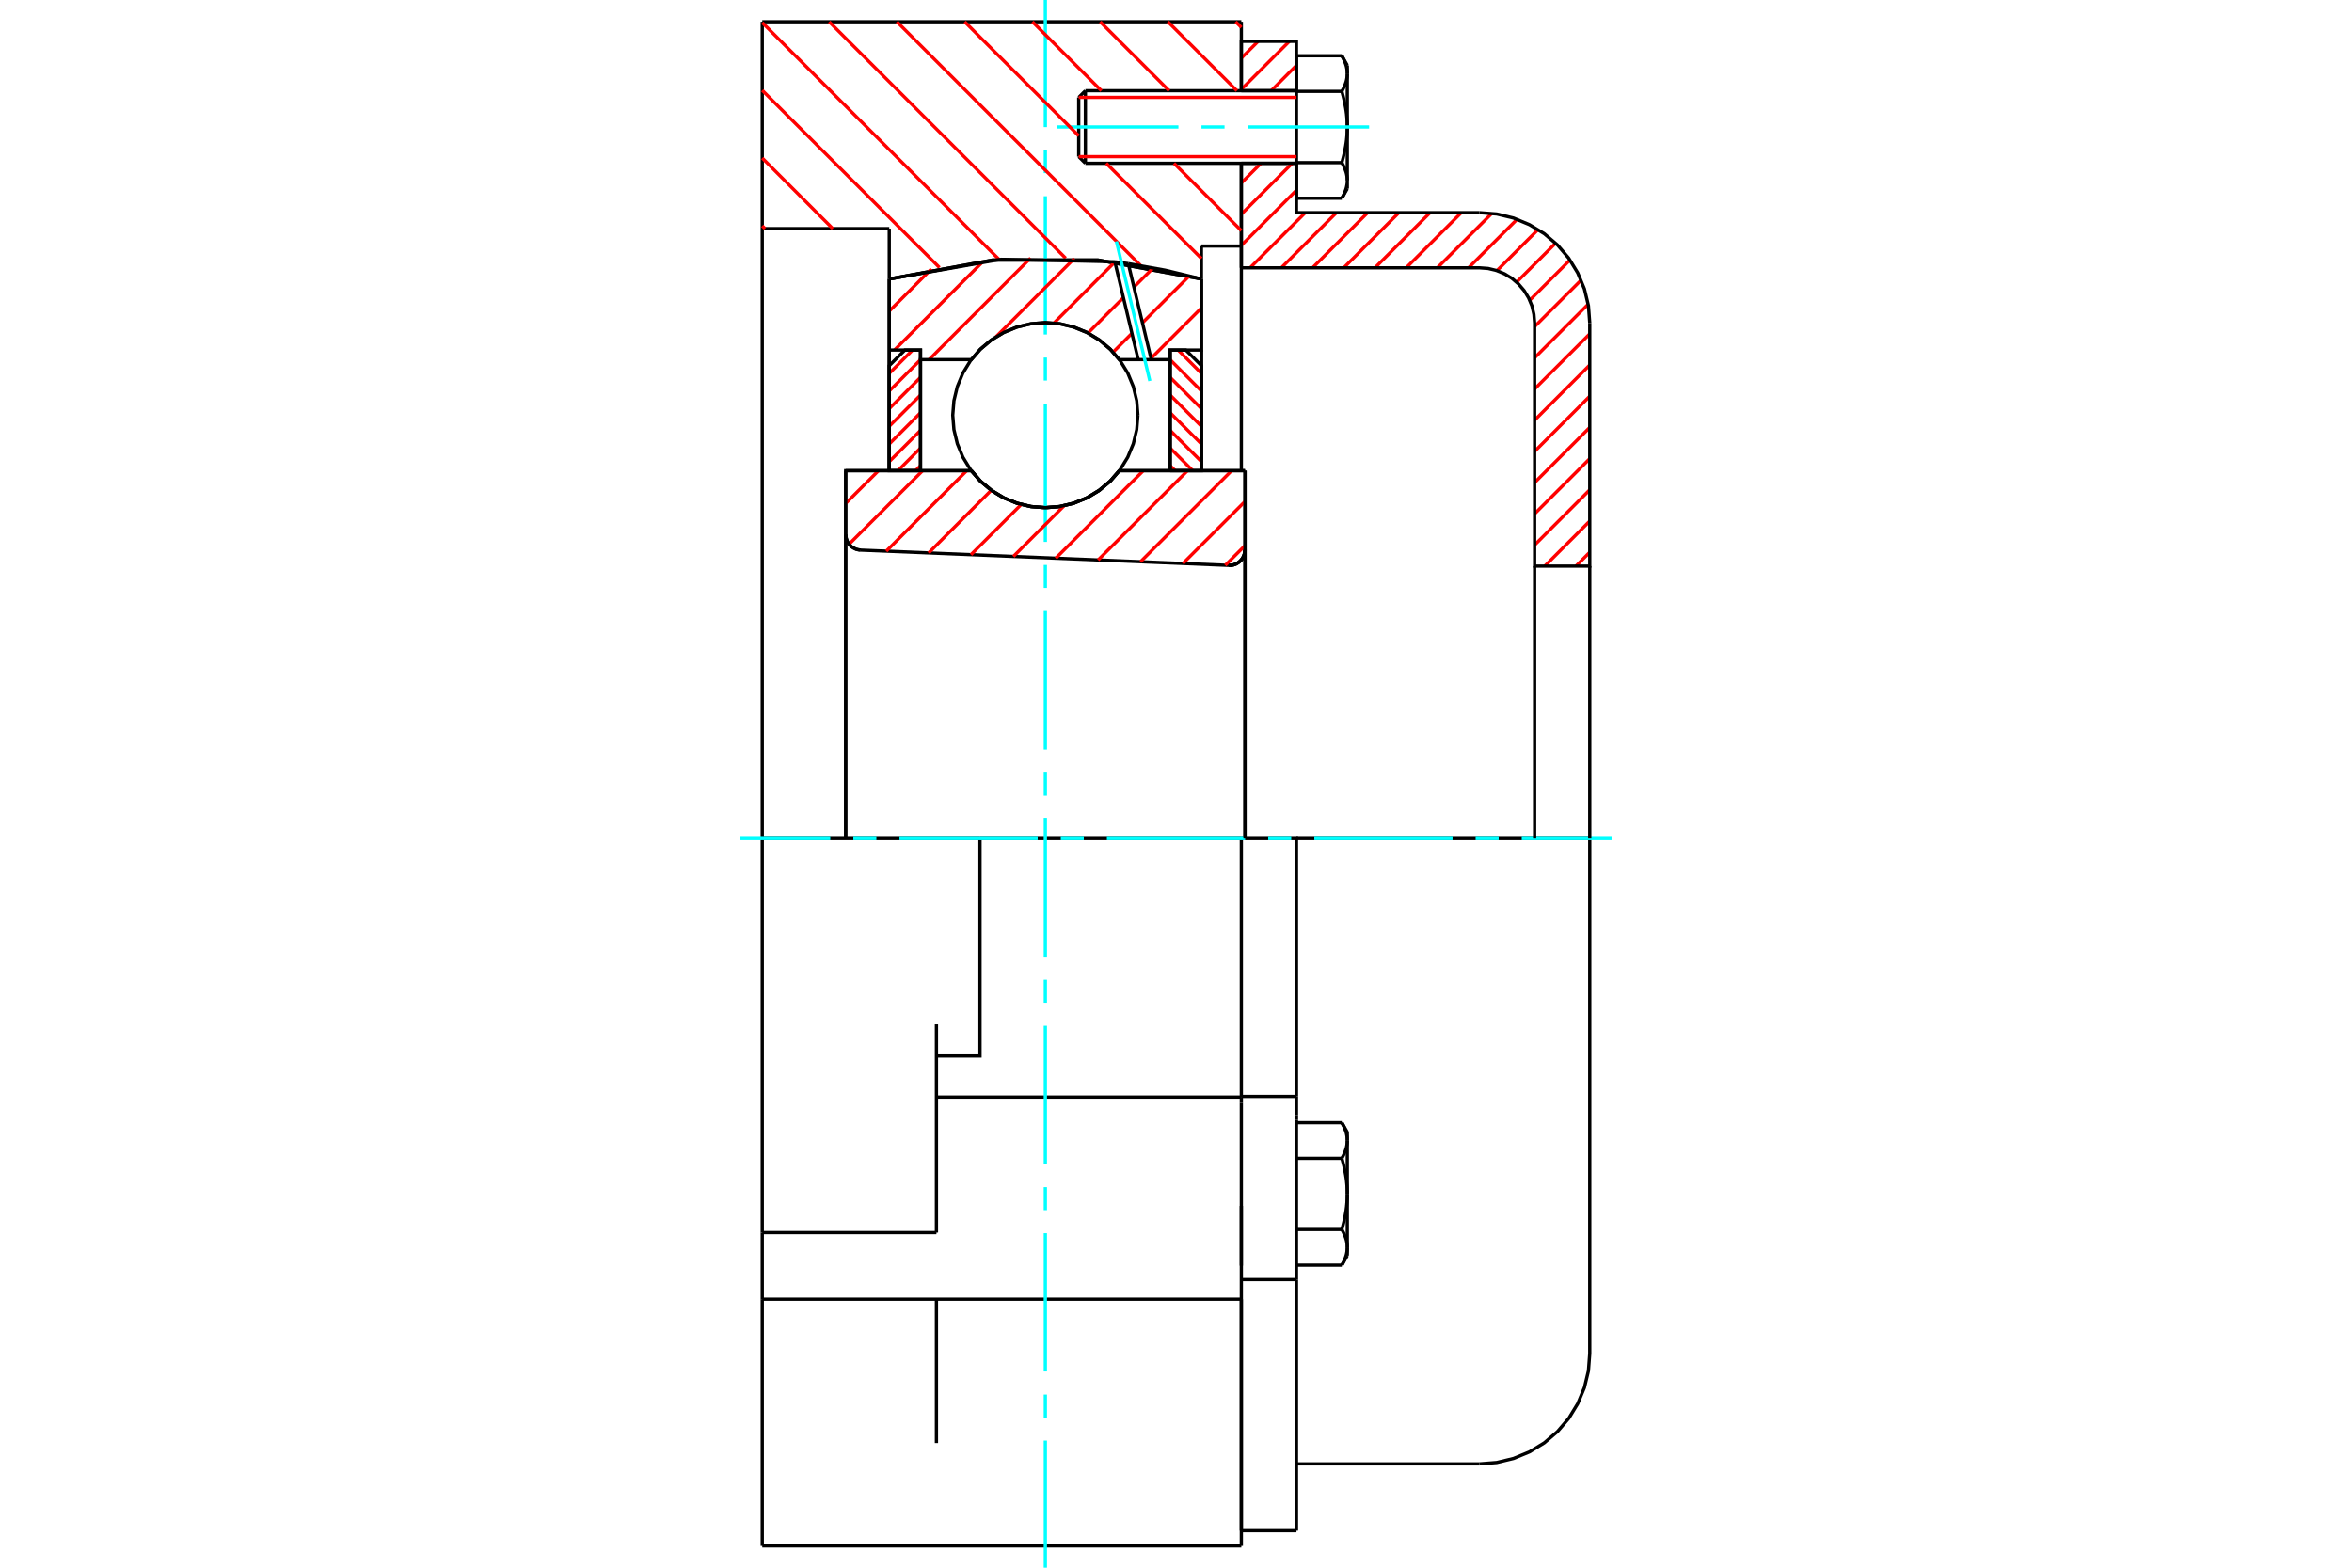 <?xml version="1.0" standalone="no"?>
<!DOCTYPE svg PUBLIC "-//W3C//DTD SVG 1.1//EN"
	"http://www.w3.org/Graphics/SVG/1.1/DTD/svg11.dtd">
<svg xmlns="http://www.w3.org/2000/svg" height="100%" width="100%" viewBox="0 0 36000 24000">
	<rect x="-1800" y="-1200" width="39600" height="26400" style="fill:#FFF"/>
	<g style="fill:none; fill-rule:evenodd" transform="matrix(1 0 0 1 0 0)">
		<g style="fill:none; stroke:#000; stroke-width:50; shape-rendering:geometricPrecision">
			<polyline points="18807,8656 18845,8655 18883,8647 18919,8634 18952,8614 18982,8590 19008,8561 19028,8529 19043,8493 19052,8456 19056,8418"/>
			<line x1="19056" y1="7206" x2="19056" y2="8418"/>
			<line x1="17133" y1="7206" x2="19056" y2="7206"/>
			<polyline points="14867,7206 15011,7370 15179,7510 15366,7623 15569,7705 15782,7755 16000,7772 16218,7755 16431,7705 16634,7623 16821,7510 16989,7370 17133,7206"/>
			<line x1="12944" y1="7206" x2="14867" y2="7206"/>
			<line x1="12944" y1="8183" x2="12944" y2="7206"/>
			<polyline points="12944,8183 12947,8219 12956,8255 12969,8289 12988,8320 13011,8348 13038,8373 13069,8392 13102,8408 13137,8417 13173,8422"/>
			<line x1="18807" y1="8656" x2="13173" y2="8422"/>
			<line x1="19056" y1="8418" x2="19056" y2="12833"/>
			<line x1="12944" y1="8183" x2="12944" y2="12833"/>
			<polyline points="18807,8656 18845,8655 18883,8647 18919,8634 18952,8614 18982,8590 19008,8561 19028,8529 19043,8493 19052,8456 19056,8418"/>
			<line x1="11667" y1="333" x2="19000" y2="333"/>
			<line x1="19000" y1="19889" x2="19000" y2="23667"/>
			<polyline points="11667,23667 11667,22092 11667,19889"/>
			<line x1="11667" y1="18870" x2="11667" y2="19889"/>
			<polyline points="11667,18870 11667,15682 11667,12833 11667,3500 11667,333"/>
			<line x1="19000" y1="16883" x2="19000" y2="16795"/>
			<line x1="14333" y1="16795" x2="19000" y2="16795"/>
			<line x1="19000" y1="19889" x2="19000" y2="16883"/>
			<line x1="11667" y1="18870" x2="14333" y2="18870"/>
			<line x1="19000" y1="12833" x2="19000" y2="16795"/>
			<line x1="19000" y1="12833" x2="15000" y2="12833"/>
			<line x1="14333" y1="18870" x2="14333" y2="15682"/>
			<line x1="14333" y1="22092" x2="14333" y2="19889"/>
			<line x1="15000" y1="12833" x2="11667" y2="12833"/>
			<line x1="13611" y1="3500" x2="11667" y2="3500"/>
			<line x1="13611" y1="4271" x2="13611" y2="3500"/>
			<polyline points="18389,4271 16805,3981 15195,3981 13611,4271"/>
			<line x1="18389" y1="3767" x2="18389" y2="4271"/>
			<line x1="19000" y1="3767" x2="18389" y2="3767"/>
			<line x1="19000" y1="2500" x2="19000" y2="3767"/>
			<line x1="19000" y1="333" x2="19000" y2="1389"/>
			<polyline points="14333,16167 15000,16167 15000,12833"/>
			<line x1="13611" y1="7206" x2="13611" y2="4271"/>
			<line x1="18389" y1="4271" x2="18389" y2="7206"/>
			<line x1="19000" y1="18461" x2="19000" y2="19376"/>
			<line x1="19000" y1="3767" x2="19000" y2="7206"/>
			<line x1="11667" y1="23667" x2="19000" y2="23667"/>
			<line x1="11667" y1="19889" x2="19000" y2="19889"/>
			<line x1="19000" y1="16785" x2="19844" y2="16785"/>
			<line x1="19844" y1="17070" x2="19844" y2="16785"/>
			<line x1="19844" y1="17142" x2="19844" y2="17070"/>
			<line x1="19844" y1="19589" x2="19844" y2="17142"/>
			<polyline points="19844,16785 19844,12833 19000,12833"/>
			<line x1="19000" y1="23434" x2="19000" y2="19889"/>
			<line x1="19844" y1="23434" x2="19844" y2="19589"/>
			<polyline points="20622,17460 20622,17452 20622,17445 20622,17437 20621,17430 20621,17422 20620,17415 20619,17408 20618,17400 20617,17393 20615,17385 20614,17378 20612,17370 20611,17363 20609,17355 20607,17348 20605,17340 20603,17332 20600,17325 20598,17317 20595,17309 20592,17302 20589,17294 20586,17286 20583,17278 20580,17270 20576,17262 20573,17254 20569,17246 20565,17238 20561,17230 20557,17221 20552,17213 20548,17204 20543,17196 20538,17187"/>
			<line x1="20622" y1="17333" x2="20622" y2="17460"/>
			<polyline points="20622,18278 20622,18263 20622,18248 20622,18233 20621,18218 20621,18203 20620,18188 20619,18173 20618,18158 20617,18143 20615,18128 20614,18113 20612,18098 20611,18083 20609,18068 20607,18053 20605,18038 20603,18023 20600,18007 20598,17992 20595,17977 20592,17961 20589,17946 20586,17930 20583,17914 20580,17898 20576,17882 20573,17866 20569,17850 20565,17834 20561,17817 20557,17801 20552,17784 20548,17767 20543,17750 20538,17733"/>
			<line x1="20622" y1="17460" x2="20622" y2="18278"/>
			<polyline points="20538,17733 20543,17724 20548,17715 20552,17707 20557,17699 20561,17690 20565,17682 20569,17674 20573,17666 20576,17658 20580,17650 20583,17642 20586,17634 20589,17626 20592,17618 20595,17610 20598,17603 20600,17595 20603,17587 20605,17580 20607,17572 20609,17565 20611,17557 20612,17550 20614,17542 20615,17535 20617,17527 20618,17520 20619,17512 20620,17505 20621,17497 20621,17490 20622,17482 20622,17475 20622,17467 20622,17460"/>
			<polyline points="20622,19096 20622,19088 20622,19081 20622,19073 20621,19066 20621,19058 20620,19051 20619,19043 20618,19036 20617,19028 20615,19021 20614,19013 20612,19006 20611,18998 20609,18991 20607,18983 20605,18976 20603,18968 20600,18961 20598,18953 20595,18945 20592,18937 20589,18930 20586,18922 20583,18914 20580,18906 20576,18898 20573,18890 20569,18882 20565,18874 20561,18865 20557,18857 20552,18849 20548,18840 20543,18832 20538,18823"/>
			<line x1="20622" y1="18278" x2="20622" y2="19096"/>
			<polyline points="20538,18823 20543,18806 20548,18789 20552,18772 20557,18755 20561,18738 20565,18722 20569,18706 20573,18689 20576,18673 20580,18657 20583,18641 20586,18626 20589,18610 20592,18594 20595,18579 20598,18563 20600,18548 20603,18533 20605,18518 20607,18502 20609,18487 20611,18472 20612,18457 20614,18442 20615,18427 20617,18412 20618,18397 20619,18382 20620,18367 20621,18353 20621,18338 20622,18323 20622,18308 20622,18293 20622,18278"/>
			<line x1="20622" y1="19096" x2="20622" y2="19222"/>
			<polyline points="20538,19368 20543,19360 20548,19351 20552,19343 20557,19334 20561,19326 20565,19318 20569,19310 20573,19301 20576,19293 20580,19285 20583,19278 20586,19270 20589,19262 20592,19254 20595,19246 20598,19239 20600,19231 20603,19223 20605,19216 20607,19208 20609,19200 20611,19193 20612,19185 20614,19178 20615,19170 20617,19163 20618,19155 20619,19148 20620,19141 20621,19133 20621,19126 20622,19118 20622,19111 20622,19103 20622,19096"/>
			<line x1="19844" y1="19368" x2="20538" y2="19368"/>
			<line x1="19844" y1="18823" x2="20538" y2="18823"/>
			<line x1="19844" y1="17733" x2="20538" y2="17733"/>
			<line x1="19844" y1="17187" x2="20538" y2="17187"/>
			<polyline points="24333,12833 22644,12833 19844,12833"/>
			<line x1="24333" y1="20722" x2="24333" y2="12833"/>
			<line x1="16511" y1="1491" x2="16511" y2="2398"/>
			<line x1="16613" y1="1389" x2="16613" y2="2500"/>
			<polyline points="20622,1127 20622,1119 20622,1112 20622,1104 20621,1097 20621,1089 20620,1082 20619,1074 20618,1067 20617,1059 20615,1052 20614,1044 20612,1037 20611,1029 20609,1022 20607,1014 20605,1007 20603,999 20600,991 20598,984 20595,976 20592,968 20589,960 20586,953 20583,945 20580,937 20576,929 20573,921 20569,913 20565,904 20561,896 20557,888 20552,880 20548,871 20543,863 20538,854"/>
			<line x1="20622" y1="1000" x2="20622" y2="1127"/>
			<polyline points="20538,3035 20543,3026 20548,3018 20552,3009 20557,3001 20561,2993 20565,2984 20569,2976 20573,2968 20576,2960 20580,2952 20583,2944 20586,2936 20589,2928 20592,2921 20595,2913 20598,2905 20600,2898 20603,2890 20605,2882 20607,2875 20609,2867 20611,2860 20612,2852 20614,2845 20615,2837 20617,2830 20618,2822 20619,2815 20620,2807 20621,2800 20621,2792 20622,2785 20622,2777 20622,2770 20622,2762 20622,2889"/>
			<polyline points="20622,1944 20622,1929 20622,1914 20622,1900 20621,1885 20621,1870 20620,1855 20619,1840 20618,1825 20617,1810 20615,1795 20614,1780 20612,1765 20611,1750 20609,1735 20607,1720 20605,1705 20603,1689 20600,1674 20598,1659 20595,1643 20592,1628 20589,1612 20586,1597 20583,1581 20580,1565 20576,1549 20573,1533 20569,1517 20565,1500 20561,1484 20557,1467 20552,1450 20548,1433 20543,1416 20538,1399"/>
			<line x1="20622" y1="1127" x2="20622" y2="1944"/>
			<polyline points="20538,1399 20543,1391 20548,1382 20552,1374 20557,1365 20561,1357 20565,1349 20569,1340 20573,1332 20576,1324 20580,1316 20583,1308 20586,1300 20589,1293 20592,1285 20595,1277 20598,1269 20600,1262 20603,1254 20605,1246 20607,1239 20609,1231 20611,1224 20612,1216 20614,1209 20615,1201 20617,1194 20618,1186 20619,1179 20620,1171 20621,1164 20621,1156 20622,1149 20622,1142 20622,1134 20622,1127"/>
			<polyline points="20622,2762 20622,2755 20622,2747 20622,2740 20621,2732 20621,2725 20620,2718 20619,2710 20618,2703 20617,2695 20615,2688 20614,2680 20612,2673 20611,2665 20609,2658 20607,2650 20605,2642 20603,2635 20600,2627 20598,2620 20595,2612 20592,2604 20589,2596 20586,2588 20583,2581 20580,2573 20576,2565 20573,2557 20569,2548 20565,2540 20561,2532 20557,2524 20552,2515 20548,2507 20543,2498 20538,2490"/>
			<line x1="20622" y1="1944" x2="20622" y2="2762"/>
			<polyline points="20538,2490 20543,2472 20548,2455 20552,2438 20557,2422 20561,2405 20565,2389 20569,2372 20573,2356 20576,2340 20580,2324 20583,2308 20586,2292 20589,2277 20592,2261 20595,2246 20598,2230 20600,2215 20603,2199 20605,2184 20607,2169 20609,2154 20611,2139 20612,2124 20614,2109 20615,2094 20617,2079 20618,2064 20619,2049 20620,2034 20621,2019 20621,2004 20622,1989 20622,1974 20622,1959 20622,1944"/>
			<line x1="19844" y1="1399" x2="20538" y2="1399"/>
			<polyline points="19844,1399 19844,2490 20538,2490"/>
			<line x1="19844" y1="854" x2="20538" y2="854"/>
			<line x1="19844" y1="854" x2="19844" y2="1399"/>
			<line x1="19844" y1="3035" x2="20538" y2="3035"/>
			<line x1="19844" y1="2490" x2="19844" y2="3035"/>
			<line x1="19000" y1="19589" x2="19844" y2="19589"/>
			<line x1="19000" y1="23434" x2="19844" y2="23434"/>
			<line x1="20622" y1="17333" x2="20538" y2="17187"/>
			<line x1="20538" y1="19368" x2="20622" y2="19222"/>
			<polyline points="22644,22411 22909,22390 23166,22328 23411,22227 23637,22089 23839,21916 24011,21715 24149,21489 24251,21244 24313,20986 24333,20722"/>
			<line x1="19844" y1="22411" x2="22644" y2="22411"/>
			<line x1="16613" y1="1389" x2="16511" y2="1491"/>
			<line x1="16511" y1="2398" x2="16613" y2="2500"/>
			<line x1="19844" y1="1389" x2="16613" y2="1389"/>
			<line x1="16613" y1="2500" x2="19844" y2="2500"/>
			<line x1="20622" y1="1000" x2="20538" y2="854"/>
			<line x1="20538" y1="3035" x2="20622" y2="2889"/>
		</g>
		<g style="fill:none; stroke:#0FF; stroke-width:50; shape-rendering:geometricPrecision">
			<line x1="16000" y1="24000" x2="16000" y2="22054"/>
			<line x1="16000" y1="21701" x2="16000" y2="21349"/>
			<line x1="16000" y1="20996" x2="16000" y2="18879"/>
			<line x1="16000" y1="18526" x2="16000" y2="18174"/>
			<line x1="16000" y1="17821" x2="16000" y2="15704"/>
			<line x1="16000" y1="15351" x2="16000" y2="14999"/>
			<line x1="16000" y1="14646" x2="16000" y2="12529"/>
			<line x1="16000" y1="12176" x2="16000" y2="11824"/>
			<line x1="16000" y1="11471" x2="16000" y2="9354"/>
			<line x1="16000" y1="9001" x2="16000" y2="8649"/>
			<line x1="16000" y1="8296" x2="16000" y2="6179"/>
			<line x1="16000" y1="5826" x2="16000" y2="5474"/>
			<line x1="16000" y1="5121" x2="16000" y2="3004"/>
			<line x1="16000" y1="2651" x2="16000" y2="2299"/>
			<line x1="16000" y1="1946" x2="16000" y2="0"/>
			<line x1="11333" y1="12833" x2="12708" y2="12833"/>
			<line x1="13061" y1="12833" x2="13414" y2="12833"/>
			<line x1="13767" y1="12833" x2="15883" y2="12833"/>
			<line x1="16236" y1="12833" x2="16589" y2="12833"/>
			<line x1="16942" y1="12833" x2="19058" y2="12833"/>
			<line x1="19411" y1="12833" x2="19764" y2="12833"/>
			<line x1="20117" y1="12833" x2="22233" y2="12833"/>
			<line x1="22586" y1="12833" x2="22939" y2="12833"/>
			<line x1="23292" y1="12833" x2="24667" y2="12833"/>
			<line x1="16178" y1="1944" x2="18037" y2="1944"/>
			<line x1="18390" y1="1944" x2="18743" y2="1944"/>
			<line x1="19096" y1="1944" x2="20956" y2="1944"/>
		</g>
		<g style="fill:none; stroke:#F00; stroke-width:50; shape-rendering:geometricPrecision">
			<line x1="24333" y1="8455" x2="24121" y2="8667"/>
			<line x1="24333" y1="7977" x2="23644" y2="8667"/>
			<line x1="24333" y1="7499" x2="23489" y2="8344"/>
			<line x1="24333" y1="7022" x2="23489" y2="7866"/>
			<line x1="24333" y1="6544" x2="23489" y2="7388"/>
			<line x1="24333" y1="6066" x2="23489" y2="6911"/>
			<line x1="24333" y1="5588" x2="23489" y2="6433"/>
			<line x1="24333" y1="5111" x2="23489" y2="5955"/>
			<line x1="24308" y1="4658" x2="23489" y2="5478"/>
			<line x1="24200" y1="4289" x2="23489" y2="5000"/>
			<line x1="24030" y1="3981" x2="23414" y2="4597"/>
			<line x1="23810" y1="3723" x2="23213" y2="4320"/>
			<line x1="23542" y1="3514" x2="22912" y2="4144"/>
			<line x1="23220" y1="3358" x2="22478" y2="4100"/>
			<line x1="22834" y1="3267" x2="22000" y2="4100"/>
			<line x1="22367" y1="3256" x2="21523" y2="4100"/>
			<line x1="21889" y1="3256" x2="21045" y2="4100"/>
			<line x1="21412" y1="3256" x2="20567" y2="4100"/>
			<line x1="20934" y1="3256" x2="20090" y2="4100"/>
			<line x1="20456" y1="3256" x2="19612" y2="4100"/>
			<line x1="19979" y1="3256" x2="19134" y2="4100"/>
			<line x1="19844" y1="2912" x2="19000" y2="3756"/>
			<line x1="19779" y1="2500" x2="19000" y2="3279"/>
			<line x1="19301" y1="2500" x2="19000" y2="2801"/>
			<line x1="19844" y1="1001" x2="19457" y2="1389"/>
			<line x1="19735" y1="633" x2="19000" y2="1368"/>
			<line x1="19257" y1="633" x2="19000" y2="890"/>
		</g>
		<g style="fill:none; stroke:#000; stroke-width:50; shape-rendering:geometricPrecision">
			<line x1="19000" y1="4100" x2="19000" y2="2500"/>
			<line x1="19000" y1="1389" x2="19844" y2="1389"/>
			<line x1="19844" y1="2500" x2="19000" y2="2500"/>
			<polyline points="19000,1389 19000,633 19844,633 19844,1389"/>
			<polyline points="19844,2500 19844,3256 22644,3256"/>
			<polyline points="24333,4944 24313,4680 24251,4423 24149,4178 24011,3952 23839,3750 23637,3578 23411,3440 23166,3338 22909,3276 22644,3256"/>
			<polyline points="24333,4944 24333,8667 23489,8667 23489,4944 23478,4812 23448,4683 23397,4561 23328,4448 23242,4347 23141,4261 23028,4192 22905,4141 22777,4110 22644,4100 19000,4100"/>
			<line x1="24333" y1="12833" x2="24333" y2="8667"/>
			<line x1="23489" y1="8667" x2="23489" y2="12833"/>
		</g>
		<g style="fill:none; stroke:#F00; stroke-width:50; shape-rendering:geometricPrecision">
			<line x1="18913" y1="333" x2="19000" y2="420"/>
			<line x1="17876" y1="333" x2="18932" y2="1389"/>
			<line x1="16839" y1="333" x2="17895" y2="1389"/>
			<line x1="15802" y1="333" x2="16858" y2="1389"/>
			<line x1="17969" y1="2500" x2="19000" y2="3531"/>
			<line x1="14765" y1="333" x2="16511" y2="2079"/>
			<line x1="16932" y1="2500" x2="18389" y2="3957"/>
			<line x1="13728" y1="333" x2="17464" y2="4070"/>
			<line x1="12691" y1="333" x2="16311" y2="3953"/>
			<line x1="11667" y1="346" x2="15297" y2="3977"/>
			<line x1="11667" y1="1383" x2="14380" y2="4097"/>
			<line x1="11667" y1="2420" x2="12746" y2="3500"/>
			<line x1="11667" y1="3457" x2="11709" y2="3500"/>
		</g>
		<g style="fill:none; stroke:#000; stroke-width:50; shape-rendering:geometricPrecision">
			<polyline points="18389,4271 16805,3981 15195,3981 13611,4271"/>
		</g>
		<g style="fill:none; stroke:#F00; stroke-width:50; shape-rendering:geometricPrecision">
			<line x1="13968" y1="5359" x2="13611" y2="5716"/>
			<line x1="14089" y1="5508" x2="13611" y2="5986"/>
			<line x1="14089" y1="5778" x2="13611" y2="6256"/>
			<line x1="14089" y1="6049" x2="13611" y2="6526"/>
			<line x1="14089" y1="6319" x2="13611" y2="6797"/>
			<line x1="14089" y1="6589" x2="13611" y2="7067"/>
			<line x1="14089" y1="6860" x2="13743" y2="7206"/>
			<line x1="14089" y1="7130" x2="14013" y2="7206"/>
		</g>
		<g style="fill:none; stroke:#000; stroke-width:50; shape-rendering:geometricPrecision">
			<polyline points="14089,7206 14089,5359 13850,5359 13611,5598 13611,7206 14089,7206"/>
		</g>
		<g style="fill:none; stroke:#F00; stroke-width:50; shape-rendering:geometricPrecision">
			<line x1="18032" y1="5359" x2="18389" y2="5716"/>
			<line x1="17911" y1="5508" x2="18389" y2="5986"/>
			<line x1="17911" y1="5778" x2="18389" y2="6256"/>
			<line x1="17911" y1="6049" x2="18389" y2="6526"/>
			<line x1="17911" y1="6319" x2="18389" y2="6797"/>
			<line x1="17911" y1="6589" x2="18389" y2="7067"/>
			<line x1="17911" y1="6860" x2="18257" y2="7206"/>
			<line x1="17911" y1="7130" x2="17987" y2="7206"/>
		</g>
		<g style="fill:none; stroke:#000; stroke-width:50; shape-rendering:geometricPrecision">
			<polyline points="17911,7206 17911,5359 18150,5359 18389,5598 18389,7206 17911,7206"/>
			<polyline points="17417,6356 17399,6134 17347,5918 17262,5712 17146,5523 17002,5354 16833,5209 16643,5093 16438,5008 16222,4956 16000,4939 15778,4956 15562,5008 15357,5093 15167,5209 14998,5354 14854,5523 14738,5712 14653,5918 14601,6134 14583,6356 14601,6577 14653,6793 14738,6999 14854,7188 14998,7357 15167,7502 15357,7618 15562,7703 15778,7755 16000,7772 16222,7755 16438,7703 16643,7618 16833,7502 17002,7357 17146,7188 17262,6999 17347,6793 17399,6577 17417,6356"/>
		</g>
		<g style="fill:none; stroke:#F00; stroke-width:50; shape-rendering:geometricPrecision">
			<line x1="18389" y1="4715" x2="17618" y2="5486"/>
			<line x1="18202" y1="4226" x2="17487" y2="4941"/>
			<line x1="17326" y1="5102" x2="17037" y2="5391"/>
			<line x1="17649" y1="4103" x2="17356" y2="4396"/>
			<line x1="17195" y1="4557" x2="16653" y2="5099"/>
			<line x1="17064" y1="4012" x2="16131" y2="4946"/>
			<line x1="16444" y1="3957" x2="15241" y2="5160"/>
			<line x1="15774" y1="3951" x2="14220" y2="5506"/>
			<line x1="15050" y1="4000" x2="13691" y2="5359"/>
			<line x1="14256" y1="4118" x2="13611" y2="4763"/>
		</g>
		<g style="fill:none; stroke:#000; stroke-width:50; shape-rendering:geometricPrecision">
			<polyline points="13611,7206 13611,5359 13611,4271"/>
			<polyline points="17064,4008 15324,3970 13611,4271"/>
			<polyline points="17270,4036 17167,4021 17064,4008"/>
			<polyline points="18389,4271 17833,4136 17270,4036"/>
			<polyline points="18389,4271 18389,5359 17911,5359 17911,5506 17911,7206"/>
			<polyline points="17911,5506 17622,5506 17422,5506 17133,5506 16989,5341 16821,5201 16634,5088 16431,5006 16218,4956 16000,4939 15782,4956 15569,5006 15366,5088 15179,5201 15011,5341 14867,5506 14089,5506 14089,7206"/>
			<polyline points="14089,5506 14089,5359 13611,5359"/>
			<line x1="18389" y1="5359" x2="18389" y2="7206"/>
		</g>
		<g style="fill:none; stroke:#0FF; stroke-width:50; shape-rendering:geometricPrecision">
			<line x1="17600" y1="5832" x2="17088" y2="3695"/>
		</g>
		<g style="fill:none; stroke:#000; stroke-width:50; shape-rendering:geometricPrecision">
			<line x1="17422" y1="5506" x2="17064" y2="4008"/>
			<line x1="17622" y1="5506" x2="17270" y2="4036"/>
		</g>
		<g style="fill:none; stroke:#F00; stroke-width:50; shape-rendering:geometricPrecision">
			<line x1="19056" y1="8353" x2="18754" y2="8654"/>
			<line x1="19056" y1="7677" x2="18105" y2="8627"/>
			<line x1="18851" y1="7206" x2="17457" y2="8600"/>
			<line x1="18176" y1="7206" x2="16808" y2="8573"/>
			<line x1="17500" y1="7206" x2="16160" y2="8546"/>
			<line x1="16287" y1="7743" x2="15511" y2="8519"/>
			<line x1="15631" y1="7723" x2="14862" y2="8492"/>
			<line x1="15173" y1="7505" x2="14214" y2="8465"/>
			<line x1="14797" y1="7206" x2="13565" y2="8438"/>
			<line x1="14122" y1="7206" x2="12996" y2="8331"/>
			<line x1="13446" y1="7206" x2="12944" y2="7707"/>
		</g>
		<g style="fill:none; stroke:#000; stroke-width:50; shape-rendering:geometricPrecision">
			<polyline points="12944,8183 12947,8219 12956,8255 12969,8289 12988,8320 13011,8348 13038,8373 13069,8392 13102,8408 13137,8417 13173,8422"/>
			<polyline points="18807,8656 18845,8655 18883,8647 18919,8634 18952,8614 18982,8590 19008,8561 19028,8529 19043,8493 19052,8456 19056,8418"/>
			<polyline points="19056,7206 18578,7206 17133,7206"/>
			<polyline points="14867,7206 15011,7370 15179,7510 15366,7623 15569,7705 15782,7755 16000,7772 16218,7755 16431,7705 16634,7623 16821,7510 16989,7370 17133,7206"/>
			<polyline points="14867,7206 13422,7206 12944,7206 12944,12833"/>
			<line x1="19056" y1="12833" x2="19056" y2="7206"/>
		</g>
		<g style="fill:none; stroke:#F00; stroke-width:50; shape-rendering:geometricPrecision">
			<line x1="19844" y1="1491" x2="16511" y2="1491"/>
			<line x1="16511" y1="2398" x2="19844" y2="2398"/>
		</g>
	</g>
</svg>
